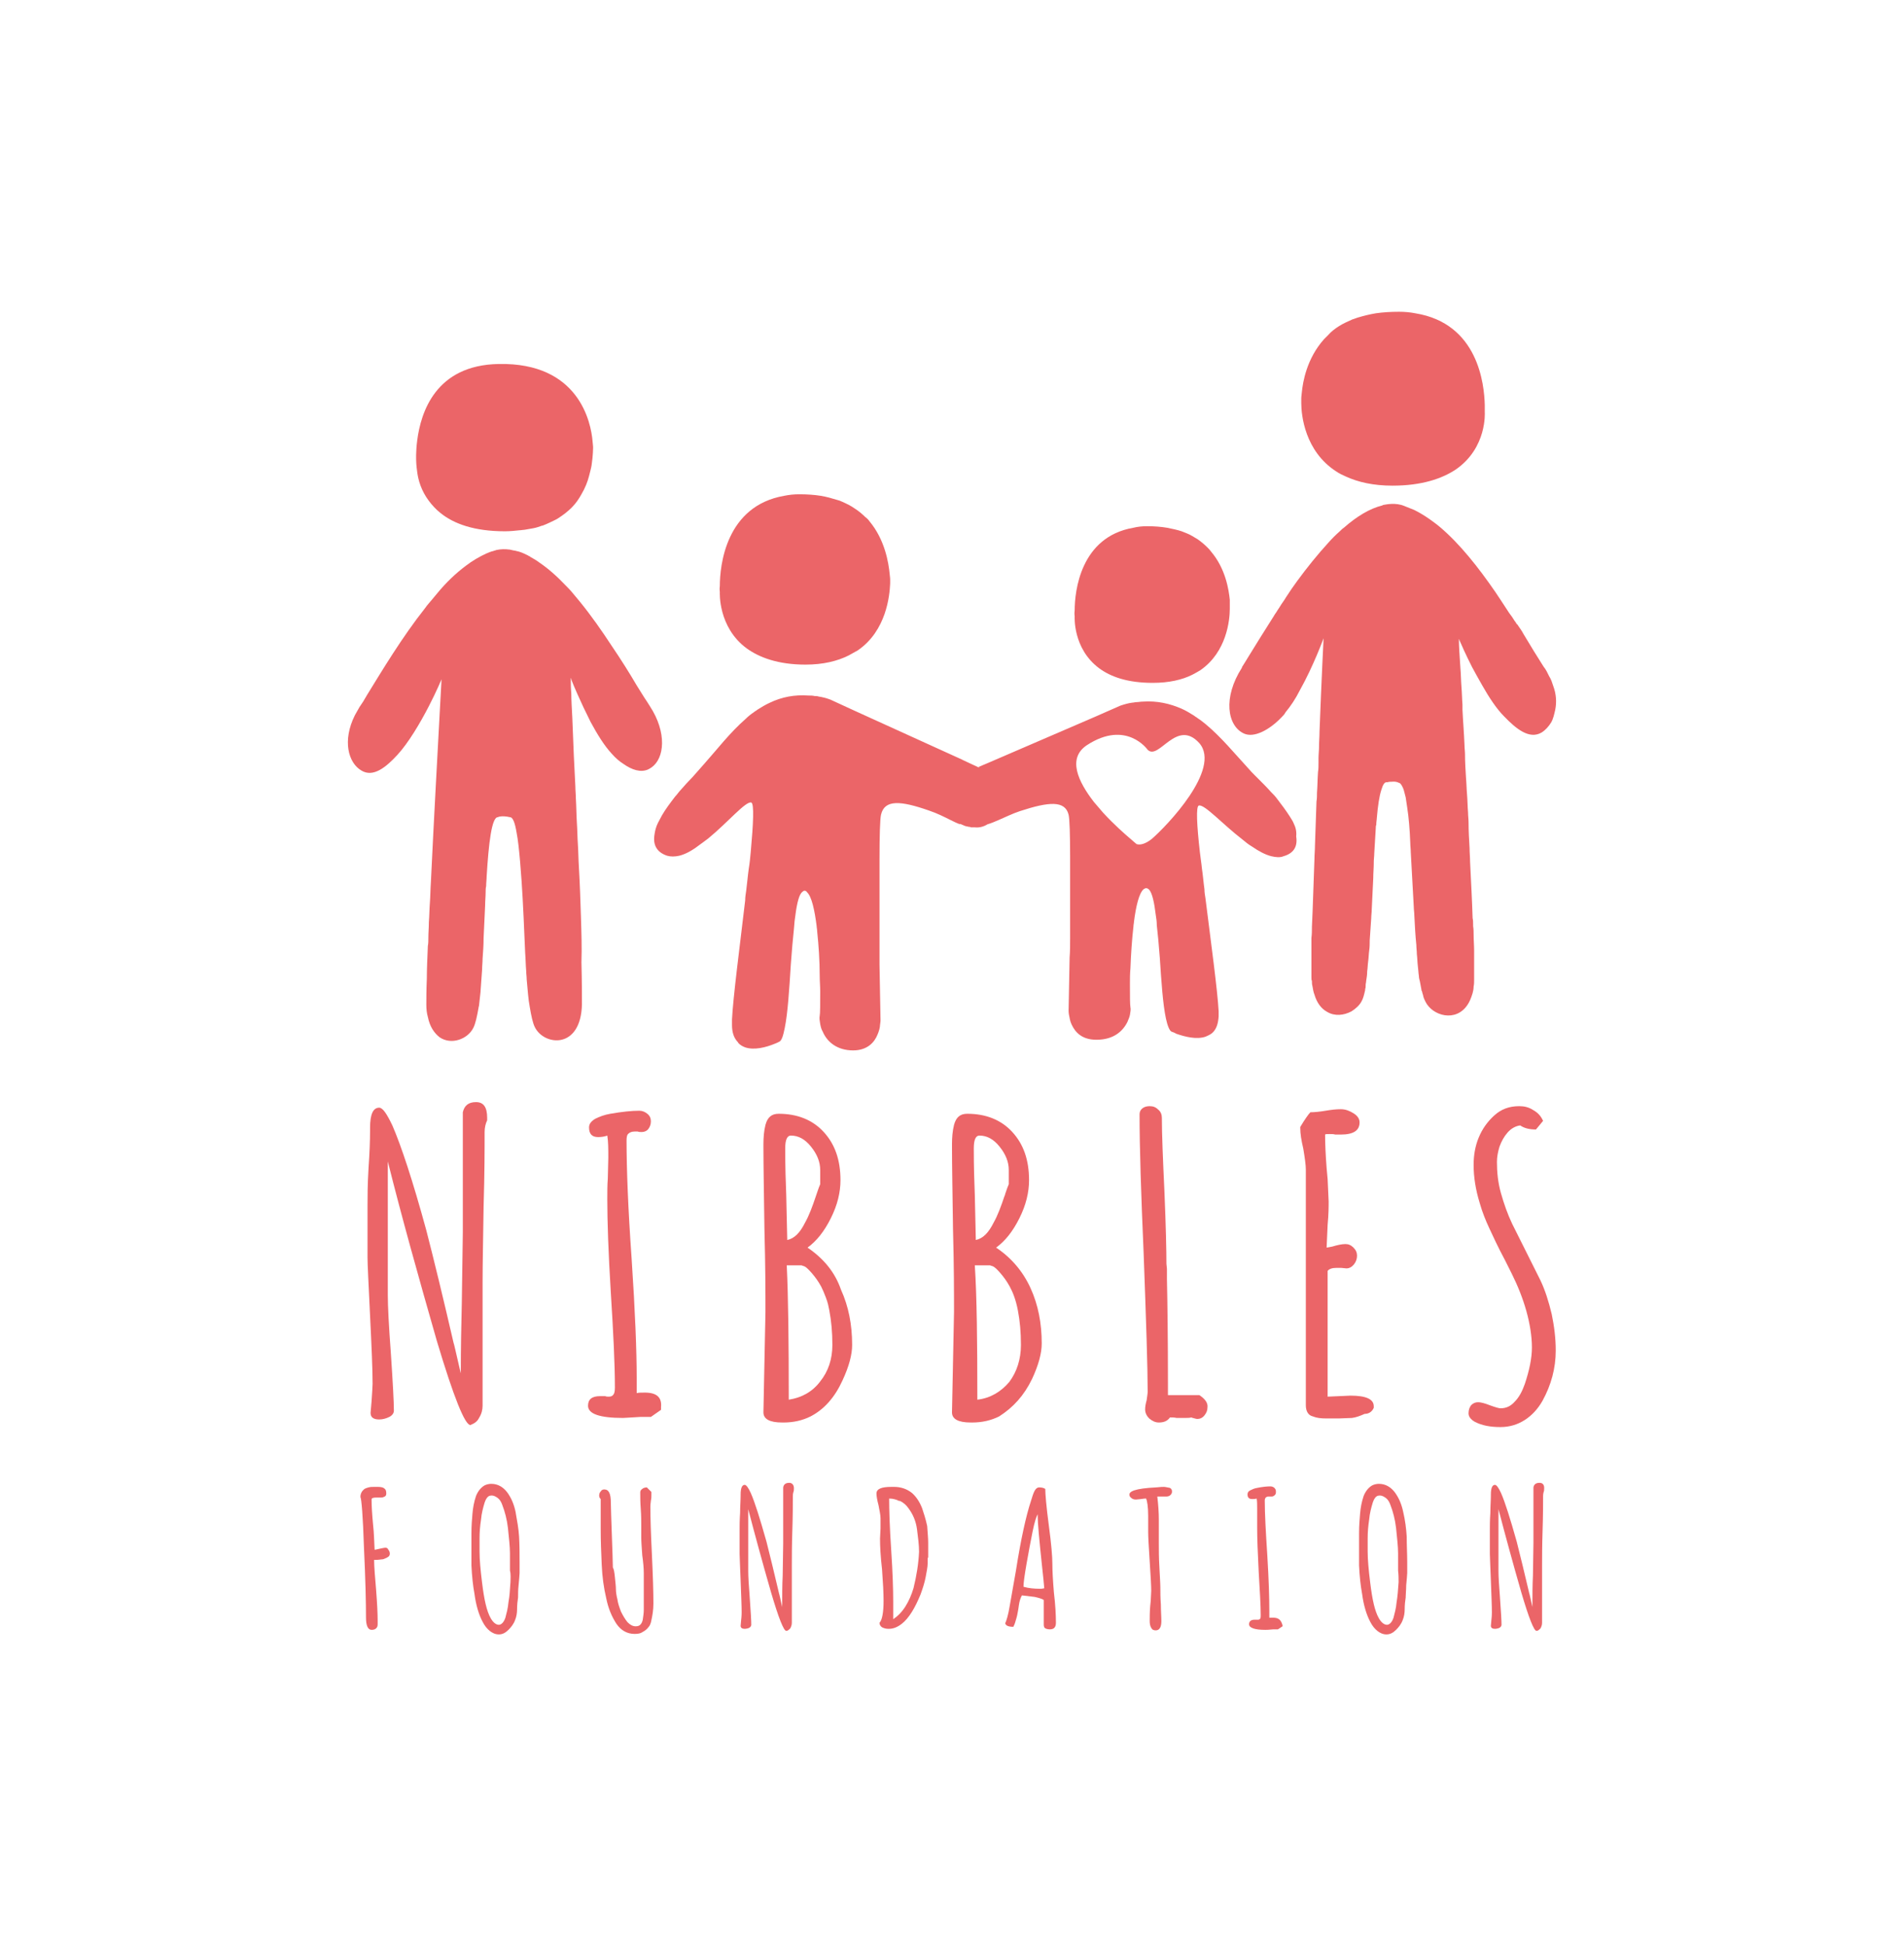 <?xml version="1.0" encoding="UTF-8"?>
<svg data-bbox="68.627 61.5 238.337 260.9" viewBox="0 0 375.6 383.9" xmlns="http://www.w3.org/2000/svg" data-type="color">
    <g>
        <path d="M94.5 279.7c.5-.8.7-1.6.7-2.4v-24.4c0-3.3.1-8.3.2-14.9.2-6.6.2-11.5.2-14.7 0-.9.2-1.7.5-2.3v-.5c0-2.1-.7-3.1-2.2-3.1s-2.3.7-2.6 2v23.7l-.2 13.9c-.1 4.1-.2 8.8-.2 13.9l-.1-.4c-.9-3.9-1.3-5.7-1.3-5.5-2.1-9.1-3.9-16.5-5.4-22.3-2.7-9.9-5-16.8-6.7-20.7-1.1-2.3-1.9-3.5-2.6-3.5-1.2 0-1.8 1.3-1.8 4v.5c0 2.1-.1 4.5-.3 7.4-.2 3.3-.2 5.7-.2 7.4v10.3c0 1.3.2 5.1.5 11.4.3 6.1.5 10.6.5 13.5 0 .5-.1 1.7-.2 3.4l-.2 2.3c0 .9.6 1.3 1.7 1.3.7 0 1.4-.2 2-.5s.9-.8.9-1.2q0-2.55-.6-11.4c-.4-5.4-.6-9.2-.6-11.5v-26.3c2.7 10.8 6 22.6 9.7 35.5q4.95 16.5 6.6 16.5c.7-.3 1.3-.6 1.7-1.4" fill="#eb6568" data-color="1"/>
        <path d="M127.2 274.7c-.7 0-1.2 0-1.6.1v-3c0-5.2-.3-13.1-1-23.5-.7-9.9-1-17.7-1-23.4 0-.6.1-1.1.4-1.3.2-.2.6-.4 1.2-.4h.6c.2.1.5.1.8.1.5 0 1-.2 1.3-.6s.5-.9.5-1.5-.2-1.1-.7-1.5-1-.6-1.6-.6q-2.25 0-5.7.6c-1.2.2-2.2.6-3 1-.8.5-1.2 1-1.2 1.7 0 1.3.6 1.9 1.8 1.9.6 0 1.3-.1 1.8-.3.2 1.2.2 2.6.2 4.4l-.1 4.1c-.1 1.2-.1 2.6-.1 4.1 0 4.2.2 10.3.7 18.5.5 7.9.8 14 .8 18.6 0 .7-.1 1.2-.3 1.4-.2.3-.5.4-.9.4-.3 0-.5 0-.7-.1h-1c-1.6 0-2.4.6-2.4 1.9q0 2.4 6.9 2.4c.4 0 1.5-.1 3.4-.2h2.1l2-1.4v-.5c.2-2-.9-2.9-3.2-2.9" fill="#eb6568" data-color="1"/>
        <path d="M159.3 246.1c1.8-1.3 3.3-3.2 4.6-5.8s1.9-5.1 1.9-7.5c0-4-1.1-7.1-3.3-9.5s-5.2-3.6-8.9-3.6c-1.4 0-2.2.7-2.6 2.2-.3 1.2-.4 2.5-.4 3.8v.5c0 3.6.1 9.1.2 16.3.2 7.3.2 12.7.2 16.3l-.2 9.9-.2 9.9c0 1.3 1.2 2 3.7 2h.3c1.9 0 3.7-.4 5.3-1.2 2.7-1.4 4.8-3.8 6.3-7.1 1.3-2.8 1.9-5.1 1.9-7 0-4-.7-7.6-2.2-10.9-1.2-3.5-3.5-6.2-6.6-8.3m-4.4-19.4v-.2c0-1.7.4-2.5 1.1-2.5 1.5 0 2.8.7 4 2.2s1.8 3 1.8 4.6v2.8c-.4.9-.6 1.7-.8 2.2-.7 2.1-1.4 4-2.2 5.4-1 2-2.1 3.1-3.5 3.4l-.2-8.9c-.1-2.5-.2-5.5-.2-9m2.7 16.6q-.45.6-.9.9c.4-.2.6-.5.9-.9m4.2 29.2c-1.5 2-3.6 3.2-6.2 3.6 0-11.5-.1-20.4-.4-26.5h2.9l.6.2c.4.2.9.7 1.5 1.4s1.2 1.5 1.8 2.6q.45.9.9 2.1c.45 1.2.5 1.6.7 2.6.4 2.1.6 4.3.6 6.8q0 4.2-2.4 7.2" fill="#eb6568" data-color="1"/>
        <path d="M203.6 272c1.3-2.8 1.9-5.1 1.9-7 0-4-.7-7.6-2.2-10.9s-3.8-6-6.8-8c1.8-1.3 3.3-3.2 4.6-5.8s1.9-5.1 1.9-7.5c0-4-1.1-7.1-3.3-9.5s-5.2-3.6-8.9-3.6c-1.4 0-2.2.7-2.6 2.2-.3 1.2-.4 2.5-.4 3.8v.5c0 3.6.1 9.1.2 16.3.2 7.3.2 12.7.2 16.3l-.2 9.9-.2 9.9c0 1.3 1.2 2 3.7 2h.3c1.9 0 3.7-.4 5.3-1.2 2.8-1.8 4.9-4.1 6.5-7.4m-5.4-36c-.3 1-.7 2-1.1 2.9.4-.9.8-1.8 1.1-2.9 0-.1.1-.3.2-.5-.1.2-.1.3-.2.5m-6.1-9.5c0-1.7.4-2.5 1.1-2.5 1.5 0 2.8.7 4 2.2s1.8 3 1.8 4.6v2.8c-.4.9-.6 1.7-.8 2.2-.7 2.1-1.4 4-2.2 5.4-1 2-2.1 3.1-3.5 3.4l-.2-8.9c-.1-2.5-.2-5.5-.2-9zm.7 49.6c0-11.5-.1-20.4-.5-26.5h3l.6.2c.4.2.9.7 1.5 1.4s1.2 1.5 1.8 2.6 1.2 2.6 1.6 4.7.6 4.3.6 6.8c0 2.8-.8 5.3-2.3 7.3-1.6 1.9-3.7 3.2-6.3 3.5" fill="#eb6568" data-color="1"/>
        <path d="M236.6 275.2h-6.2v-2.1c0-9.2-.1-16.2-.2-20.8v-2l-.1-1c0-2.5-.1-7.3-.4-14.4-.3-6.4-.5-11.2-.5-14.4 0-.6-.2-1.2-.7-1.6-.5-.5-1-.7-1.7-.7-.5 0-1 .1-1.4.4q-.6.45-.6 1.2c0 6.7.3 15.8.8 27.3.5 13.5.8 22.6.8 27.4 0 .4-.1.9-.2 1.7q-.3 1.05-.3 1.8c0 .7.3 1.3.8 1.8.6.5 1.2.8 1.9.8 1 0 1.7-.3 2.2-1 .5 0 .9 0 1.3.1h1.4c.7 0 1.2 0 1.5-.1l.3.1c.4.1.7.2.9.2.5 0 1-.2 1.4-.7s.6-1 .6-1.6c.1-.8-.4-1.6-1.6-2.4" fill="#eb6568" data-color="1"/>
        <path d="M271 277.7v-.3c0-1.4-1.5-2.1-4.6-2.1l-4.5.2v-24.8c.3-.4.9-.6 1.7-.6h1l1 .1c.6 0 1.1-.3 1.5-.8s.6-1.1.6-1.7-.2-1.1-.7-1.6-1-.7-1.6-.7c-.7 0-1.6.2-2.6.5l-1.1.2.2-4.5c.2-2.1.2-3.6.2-4.6l-.2-4.4-.2-2.2q-.3-3.9-.3-6.6c.1-.1.4-.1.9-.1.4 0 .8 0 1.1.1h1.1c2.5 0 3.7-.8 3.7-2.4q0-1.05-1.2-1.8c-.8-.5-1.6-.8-2.5-.8s-1.8.1-3 .3q-1.8.3-3 .3c-.4.4-1.1 1.4-2 2.9v.2c0 1.1.2 2.4.6 4.1.3 1.8.5 3.2.5 4.1v46.5c0 1.2.5 2 1.4 2.2.7.3 1.6.4 2.6.4h2.5l2.6-.1c.8-.1 1.6-.4 2.5-.8.9 0 1.5-.5 1.8-1.2" fill="#eb6568" data-color="1"/>
        <path d="m303.9 252.6-5.6-11.2c-.9-1.9-1.6-3.9-2.2-6s-.8-4.2-.8-6.2c0-1 .2-2 .5-3 .4-1.1.9-2 1.6-2.8s1.6-1.3 2.5-1.4c.7.5 1.7.8 3.1.8l1.4-1.7c-.4-.9-1-1.6-1.9-2.1-.9-.6-1.8-.8-2.8-.8-2 0-3.6.6-5 1.9-1.3 1.2-2.3 2.6-3 4.3s-1 3.5-1 5.4q0 3.6 1.2 7.5c.5 1.8 1.2 3.5 1.9 5s1.7 3.7 3.1 6.3l1.3 2.6c1.2 2.4 2.2 4.9 2.9 7.4s1.1 5 1.1 7.2c0 2.1-.5 4.5-1.4 7.2-.5 1.4-1.1 2.6-2 3.5-.8.9-1.7 1.3-2.8 1.3q-.45 0-2.1-.6c-1-.4-1.8-.6-2.3-.6-.6 0-1 .2-1.4.6-.3.4-.5.9-.5 1.6 0 .6.4 1.2 1.3 1.7 1.4.7 3 1 5 1 1.8 0 3.4-.5 4.8-1.4s2.6-2.2 3.5-3.8c1.7-3.1 2.6-6.4 2.6-9.9 0-2.4-.3-4.8-.8-7.2-.6-2.5-1.3-4.7-2.2-6.6" fill="#eb6568" data-color="1"/>
        <path d="M76 305.3c-.2 0-.6.1-1.1.2s-.8.2-1 .2c-.1-1.6-.1-3.2-.3-4.9-.2-2.1-.3-3.8-.3-5 0-.3.3-.4 1-.4h.9c.3 0 .5-.1.7-.2q.3-.15.3-.6c0-.5-.1-.8-.4-1-.2-.2-.7-.3-1.2-.3h-.9c-.3 0-.6 0-1 .1s-.6.2-.8.3c-.5.4-.8.9-.8 1.6.2.3.5 3.7.7 10 .3 6.3.4 10.9.4 13.8 0 1.6.4 2.4 1.1 2.4q.6 0 .9-.3c.2-.2.3-.4.3-.8v-.7q0-2.1-.3-6c-.2-2.5-.4-4.6-.4-6h.4c.5 0 .9-.1 1.1-.1.3 0 .5-.1.7-.2s.3-.1.4-.2c.3-.1.5-.4.5-.7s-.1-.6-.3-.8c-.1-.3-.3-.4-.6-.4" fill="#eb6568" data-color="1"/>
        <path d="M101.7 298.2c-.3-1.4-.8-2.7-1.7-3.9-.8-1-1.8-1.6-3.1-1.6-.4 0-.9.1-1.3.3-.7.4-1.3 1.1-1.7 2.1-.4 1.2-.6 2.3-.7 3.5-.1 1.1-.2 2.4-.2 3.9v6.3c.1 2.1.3 4 .6 5.6.3 2.3.9 4.2 1.6 5.5.4.8.9 1.4 1.4 1.8s1.1.7 1.8.7 1.3-.3 1.9-.9c.5-.5 1-1.1 1.3-1.9.3-.7.4-1.5.4-2.1 0-.9.1-1.8.2-2.4v-.1c0-.6 0-1.4.1-2.3.1-1.2.2-2 .2-2.4v-2.2c0-1.6 0-3.2-.1-5-.1-1.6-.4-3.2-.7-4.9m-2.5-1.5c.1.3.2.7.4 1-.2-.3-.3-.7-.4-1s-.3-.6-.4-.8c.1.2.3.5.4.8m-1.2-1.6-.6-.3zm2.8 16.8c-.1 1.5-.3 2.8-.4 4s-.3 2.2-.6 3v.1s-.1 0-.1.1c-.3.9-.8 1.4-1.3 1.4s-1.1-.4-1.6-1.3c-.8-1.4-1.3-3.7-1.7-7-.3-2.4-.5-4.5-.5-6.1v-2.7c0-1.2.1-2.4.3-3.7.1-1.2.4-2.3.7-3.3.1-.3.2-.5.3-.7.3-.5.6-.7 1.1-.7.4 0 .8.2 1.2.5s.7.8.9 1.4c.5 1.3.9 2.8 1.1 4.5.2 2 .4 3.7.4 5v3.4c.2.8.1 1.6.1 2.3-.1 1.5-.2 2.8-.4 4-.1 1.2-.4 2.2-.6 3 0 0 0-.1.1-.1v-.1q.45-1.2.6-3c.15-1.8.3-2.5.4-4v-.5zm.1-2.5v.7z" fill="#eb6568" data-color="1"/>
        <path d="M128.3 297.2c0-.1 0-.5.1-1.2.1-.4.1-.8.1-1.1v-.6l-.9-.9c-.3 0-.7.1-.9.3-.3.2-.4.4-.4.7 0 .9 0 1.9.1 3.2.1 1.4.1 2.5.1 3.2v2.5c0 .8.1 2 .2 3.5.2 1.4.3 2.6.3 3.5v7.2c0 .7-.1 1.3-.2 2-.1.4-.2.7-.5 1q-.3.3-.9.3c-.6 0-1.1-.3-1.6-.8-.5-.6-.9-1.3-1.3-2.1-.3-.8-.6-1.6-.7-2.4-.2-.8-.3-1.5-.3-2 0-.6-.1-1.4-.2-2.4s-.2-1.6-.4-1.9c0-1.1-.1-3.3-.2-6.4-.1-3.2-.2-5.3-.2-6.4 0-1.8-.4-2.6-1.3-2.6-.3 0-.5.1-.7.4-.2.2-.3.5-.3.8s.1.5.3.7v5.8c0 2.5.1 4.9.2 7.1.1 2.4.4 4.6.9 6.7.4 2 1.1 3.6 2 5 .9 1.3 2.1 2 3.6 2 .7 0 1.2-.1 1.6-.4.4-.2.8-.5 1.1-.9.3-.3.5-.8.6-1.4.2-.9.4-2 .4-3.3 0-2.3-.1-5.5-.3-9.7-.2-4.1-.3-7.2-.3-9.4" fill="#eb6568" data-color="1"/>
        <path d="M155.7 292.5q-1.05 0-1.2.9v11l-.1 6.4c-.1 1.9-.1 4.1-.1 6.4v-.2c-.4-1.8-.6-2.7-.6-2.6-1-4.2-1.8-7.6-2.5-10.3-1.3-4.6-2.3-7.8-3.1-9.6-.5-1.1-.9-1.6-1.2-1.6-.5 0-.8.6-.8 1.9v.2c0 1-.1 2.1-.1 3.4-.1 1.5-.1 2.6-.1 3.4v4.7c0 .6.1 2.4.2 5.3.1 2.8.2 4.9.2 6.2 0 .2 0 .8-.1 1.6l-.1 1.1c0 .4.3.6.8.6.3 0 .7-.1.9-.2.3-.2.4-.4.4-.6 0-.8-.1-2.5-.3-5.3-.2-2.5-.3-4.3-.3-5.3v-12.2c1.3 5 2.8 10.5 4.5 16.4 1.5 5.1 2.5 7.6 3 7.6.3 0 .5-.2.8-.5.2-.4.3-.7.3-1.1v-11.3c0-1.5 0-3.8.1-6.9.1-3 .1-5.3.1-6.8 0-.4.1-.8.2-1.1v-.2c.1-.8-.3-1.3-.9-1.3" fill="#eb6568" data-color="1"/>
        <path d="M181.9 297.5c-.5-1.3-1.2-2.3-2-3-1-.8-2.2-1.2-3.5-1.2h-.6c-1.9 0-2.9.4-2.9 1.3 0 .4.1 1.2.4 2.3.2 1.1.4 1.9.4 2.6v2l-.1 2c0 1.5.1 3.5.4 6.1.2 2.7.3 4.7.3 6.2 0 2.3-.3 3.8-.8 4.3 0 .4.2.7.5.9.4.2.8.3 1.3.3.9 0 1.7-.3 2.6-1 1.4-1.1 2.6-3.1 3.7-5.8.4-1.1.8-2.3 1-3.4s.4-2 .4-2.8v-.8c0-.1 0-.2.1-.3v-2.9c0-.8-.1-1.9-.2-3.3-.3-1.4-.7-2.6-1-3.5m-1.7 15.8c-.4 1.3-.9 2.5-1.6 3.6s-1.5 1.9-2.4 2.5v-.2h-.1.1v-3.3c0-2.3-.1-5.7-.4-10.2s-.4-7.9-.4-10.1c.8 0 1.4.2 2 .5v-.1c-.3-.2-.7-.3-1-.4.4.1.7.2 1 .4 0 0 .1 0 .1.1h.1c.6.3 1.2.8 1.6 1.4.9 1.2 1.5 2.6 1.7 4.2s.4 3 .4 4.4c-.1 2.3-.5 4.8-1.1 7.2" fill="#eb6568" data-color="1"/>
        <path d="M207.6 308.5c0-1.4-.2-3.9-.7-7.6-.5-3.8-.7-6.2-.7-7.2q-.45-.3-1.2-.3c-.75 0-1.1.9-1.6 2.6q-.75 2.25-1.5 5.7c-.5 2.3-1 5-1.5 8.2l-1.2 6.8c-.3 1.9-.7 3.1-.9 3.5.1.5.7.7 1.6.7.1-.2.3-.6.4-1s.3-.9.4-1.5.2-1 .2-1.1l.1-.7c.1-.7.3-1.4.6-1.9.8.1 1.6.2 2.5.3q1.35.3 1.8.6v4.9c0 .3.1.6.3.7s.5.2.9.2c.8 0 1.2-.4 1.2-1.3 0-1.5-.1-3.5-.4-6-.2-2.4-.3-4.3-.3-5.6m-2.4 4.9c-1.2 0-2.3-.1-3.3-.4q0-1.05.6-4.5c.4-2.3.8-4.4 1.2-6.4s.8-3.1 1-3.4v.3c0 1.3.3 4.7.9 10.3.2 1.6.3 3 .4 4-.4.1-.6.1-.8.1" fill="#eb6568" data-color="1"/>
        <path d="M230.8 293.5c-.6-.1-.9-.2-1.2-.2-.2 0-.7 0-1.5.1-2.1.1-3.5.3-4.4.6-.6.2-.9.5-.9.8s.1.5.4.7q.3.3.9.3l1-.1c.5-.1.8-.1 1-.1.2.5.4 1.6.4 3.4v3.2c0 .9.1 2.8.3 5.8s.3 4.9.3 5.8l-.1 2-.1 1c-.1 1.2-.1 2.2-.1 3 0 .5.1 1 .3 1.3.2.4.5.5.9.5.7 0 1.1-.6 1.1-1.8 0-.9-.1-2-.1-3.3-.1-1.3-.1-2.4-.1-3.3 0-.8-.1-2.2-.2-4.3-.1-1.7-.1-3.1-.1-4.3v-4.8c0-1.4-.1-2.9-.3-4.6h1.8c.3 0 .6-.1.8-.3s.3-.4.3-.7-.1-.5-.4-.7" fill="#eb6568" data-color="1"/>
        <path d="M251.1 319.1h-.7v-1.4c0-2.4-.1-6-.4-10.9-.3-4.6-.5-8.2-.5-10.8 0-.3.1-.5.2-.6s.3-.2.5-.2h.7q.3 0 .6-.3c.2-.2.2-.4.2-.7s-.1-.5-.3-.7-.5-.3-.8-.3c-.7 0-1.6.1-2.6.3-.6.1-1 .3-1.4.5s-.5.5-.5.8q0 .9.9.9c.3 0 .6 0 .9-.1.1.5.1 1.2.1 2v3.8c0 1.9.1 4.8.3 8.6.2 3.6.4 6.5.4 8.6 0 .3 0 .5-.1.7-.1.1-.2.2-.4.2h-.7c-.7 0-1.1.3-1.1.9 0 .7 1.1 1.1 3.2 1.1.2 0 .7 0 1.6-.1h.9l.9-.6v-.2c-.3-1.1-.8-1.5-1.9-1.5" fill="#eb6568" data-color="1"/>
        <path d="M276.8 298.2c-.3-1.4-.8-2.7-1.7-3.9-.8-1-1.8-1.6-3.1-1.6-.4 0-.9.1-1.3.3-.7.4-1.3 1.1-1.7 2.1-.4 1.2-.6 2.3-.7 3.5-.1 1.1-.2 2.4-.2 3.9v6.3c.1 2.1.3 4 .6 5.6.3 2.3.9 4.2 1.6 5.5.4.8.9 1.4 1.4 1.8s1.1.7 1.8.7 1.3-.3 1.9-.9c.5-.5 1-1.1 1.3-1.9.3-.7.4-1.5.4-2.1 0-.9.1-1.8.2-2.4v-.1c0-.6.1-1.4.1-2.3.1-1.2.2-2 .2-2.4v-2.2c0-1.6-.1-3.2-.1-5-.1-1.6-.3-3.2-.7-4.9m-1.8 20.7s0 .1 0 0c0 .1 0 0 0 0 .2-.4.3-.9.4-1.5-.1.6-.2 1.1-.4 1.5m-.1.2c-.3.9-.8 1.4-1.3 1.4s-1.1-.4-1.6-1.3c-.8-1.4-1.3-3.7-1.7-7-.3-2.4-.5-4.5-.5-6.1v-2.7c0-1.2.1-2.4.3-3.7.1-1.2.4-2.3.7-3.3.1-.3.2-.5.3-.7.3-.5.6-.7 1.1-.7.4 0 .8.2 1.2.5s.7.8.9 1.4c.5 1.3.9 2.8 1.1 4.5.2 2 .4 3.7.4 5v3.4c.1.8.1 1.6.1 2.3-.1 1.5-.2 2.8-.4 4-.1 1.2-.4 2.2-.6 3m1.1-7.2c0 .4-.1.8-.1 1.2 0-.4.1-.8.1-1.2" fill="#eb6568" data-color="1"/>
        <path d="M303.7 292.5q-1.05 0-1.2.9v11l-.1 6.4c-.1 1.9-.1 4.1-.1 6.4v-.2c-.4-1.8-.6-2.7-.6-2.6-1-4.2-1.8-7.6-2.5-10.3-1.3-4.6-2.3-7.8-3.1-9.6-.5-1.1-.9-1.6-1.2-1.6-.5 0-.8.6-.8 1.9v.2c0 1-.1 2.1-.1 3.4-.1 1.5-.1 2.6-.1 3.4v4.7c0 .6.1 2.4.2 5.3.1 2.8.2 4.9.2 6.2 0 .2 0 .8-.1 1.6l-.1 1.1c0 .4.3.6.8.6.3 0 .7-.1.9-.2.3-.2.4-.4.4-.6 0-.8-.1-2.5-.3-5.3-.2-2.5-.3-4.3-.3-5.3v-12.2c1.3 5 2.8 10.5 4.5 16.4 1.5 5.1 2.5 7.6 3 7.6.3 0 .5-.2.8-.5.2-.4.3-.7.3-1.1v-11.3c0-1.5 0-3.8.1-6.9.1-3 .1-5.3.1-6.8 0-.4.1-.8.2-1.1v-.2c.1-.8-.2-1.3-.9-1.3" fill="#eb6568" data-color="1"/>
        <path d="M255.2 162.4c-.2-.5-.5-.9-.8-1.4-.7-1.1-1.6-2.3-2.6-3.6-.3-.4-.7-.8-1.1-1.2-.7-.8-1.5-1.6-2.3-2.4l-.8-.8c-.5-.5-1-1-1.5-1.6-2.5-2.7-5.1-5.9-8.2-8.5-.5-.4-1.1-.9-1.6-1.2-.2-.2-.5-.3-.7-.5-.8-.5-1.6-1-2.5-1.4-2.3-1-4.8-1.6-7.7-1.4-.4 0-.8.1-1.2.1-.3 0-.5.1-.8.1-.8.1-1.5.3-2.4.6l-5 2.2-21.1 9.1-1.9.8.2.1h-.1l-3-1.4-.4-.2-20.9-9.5-5-2.3c-.8-.3-1.6-.5-2.3-.6-.3-.1-.5-.1-.8-.1-.4-.1-.8-.1-1.2-.1-2.8-.2-5.3.3-7.6 1.4-.9.4-1.7.9-2.5 1.4-.2.2-.5.3-.7.5-.6.4-1.1.8-1.6 1.3-3.1 2.7-5.7 6.1-8.2 8.9-.5.6-1 1.1-1.5 1.7-.3.3-.5.6-.8.9-.8.8-1.6 1.7-2.3 2.5-.4.4-.7.9-1.1 1.3-1 1.3-1.9 2.5-2.6 3.7-.3.5-.5 1-.8 1.5-.4.8-.6 1.6-.7 2.4-.3 1.9.4 3.4 2.5 4.1q1.05.3 2.4 0c1.2-.3 2.5-1 3.8-2 .6-.4 1.2-.9 1.9-1.4 3.9-3.2 7.4-7.4 8.5-7.1.6.2.4 4.2-.1 9.7-.1 1.1-.2 2.2-.4 3.4-.2 1.4-.3 2.8-.5 4.3-.1.6-.2 1.3-.2 1.9-1.1 9.3-2.4 19.3-2.6 23.5v1.1c0 1.5.4 2.5 1 3.2.1.1.2.2.3.4.4.4.8.6 1.3.8 1.8.6 4.1 0 5.8-.7.3-.1.7-.3.9-.4.5-.2.8-1.2 1.1-2.7.6-2.9.9-7.7 1.2-12.5.1-1.3.2-2.6.3-3.8.1-1.1.2-2.1.3-3.1.1-.8.1-1.5.2-2.1.3-2.5.7-4.5 1.3-5.2.2-.2.4-.4.6-.4s.4.1.5.3c.9.8 1.5 3.5 1.9 6.7 0 .3.1.6.1 1 .3 2.8.5 5.9.5 8.7 0 1.1.1 2.2.1 3.1 0 2.5 0 4.4-.1 4.9-.1.4 0 1 .1 1.6.1.5.2 1 .5 1.5.8 1.9 2.7 3.7 6 3.7 2.8 0 4.2-1.6 4.8-3.1.3-.7.5-1.4.5-1.9.1-.6.1-.9.1-.9s-.1-4.7-.2-11v-20.9c0-4.5.1-7.9.3-8.7.7-3 3.8-2.8 9.5-.8 1.5.5 2.9 1.2 4.3 1.9.6.3 1.2.6 1.8.8l-.1-.1c.4.1.7.3 1 .4.2.1.5.1.8.2.2 0 .3 0 .4.1h.8c.8.1 1.7-.1 2.5-.6.7-.2 1.4-.5 2.1-.8 1.4-.6 2.8-1.3 4.3-1.8 5.8-1.9 8.9-2.1 9.6.7.2.8.3 4 .3 8.3v16.1c0 1.3 0 2.6-.1 3.8-.1 5.9-.2 10.5-.2 10.5s0 .4.1.9.2 1.2.5 1.8c.7 1.5 2 3 4.9 3 3.4 0 5.2-1.7 6.1-3.5.2-.5.4-.9.5-1.4.1-.6.2-1.1.1-1.5-.1-.5-.1-2.3-.1-4.7 0-.9 0-1.9.1-3 .1-2.7.3-5.7.6-8.3 0-.3.1-.6.1-.9.4-3.1 1-5.6 1.9-6.4.2-.1.3-.2.5-.2s.4.1.6.3c.6.7 1 2.5 1.3 5 .1.6.2 1.3.2 2 .1.9.2 1.9.3 2.9l.3 3.6c.3 4.6.6 9.1 1.2 11.9.3 1.4.7 2.4 1.1 2.6.3.1.6.2.9.4 1.7.6 4 1.2 5.8.6.5-.2.9-.4 1.3-.7l.3-.3c.6-.7.9-1.6 1-3v-1c-.2-4-1.5-13.5-2.6-22.3-.1-.6-.2-1.2-.2-1.8-.2-1.4-.3-2.8-.5-4.1-.1-1.1-.3-2.2-.4-3.2-.6-5.3-.8-9.1-.2-9.2 1.1-.3 4.7 3.7 8.6 6.7.6.5 1.2 1 1.9 1.4 1.3.9 2.6 1.6 3.8 1.9.9.2 1.7.3 2.4 0 2.1-.6 2.8-2 2.5-3.9.1-1-.1-1.8-.5-2.6m-28 3.1c-1.4 1.1-2.4 1.2-3 1l-1.5-1.3c-.7-.6-2.9-2.5-5.1-4.9l-1.8-2.1c-3.1-4-5.3-8.6-1.4-11.2 7.8-5.1 12 .9 12 .9 2.2 2.2 5.7-6.3 10.2-1.3 4.4 5.1-6.5 16.4-9.4 18.9" fill="#eb6568" data-color="1"/>
        <path d="M82.3 93.1c.2 1.6.8 3.7 2.3 5.7.6.8 1.4 1.7 2.3 2.4 2.6 2.1 6.6 3.6 12.7 3.6 1 0 2-.1 2.9-.2.3 0 .7-.1 1-.1.6-.1 1.1-.2 1.7-.3s1.1-.3 1.7-.5h.1c.5-.2 1-.4 1.4-.6.6-.3 1.1-.5 1.6-.8 1.1-.7 2-1.4 2.8-2.2s1.4-1.7 1.9-2.6q1.05-1.8 1.5-3.6c.2-.8.4-1.5.5-2.1.3-2 .3-3.5.3-3.5s0-.4-.1-1.2c-.3-3.8-2.7-15.6-18.5-15.3-12.5.2-15.4 9.6-16.1 15.1-.3 2.3-.2 4-.2 4s0 .8.2 2.2" fill="#eb6568" data-color="1"/>
        <path d="M114.6 180.8c-.1-3.1-.2-6.3-.4-9.7-.1-1.5-.1-3-.2-4.5-.1-1.4-.1-2.9-.2-4.3-.1-1.6-.1-3.2-.2-4.8 0-.8-.1-1.6-.1-2.4q-.15-3.15-.3-6-.15-4.2-.3-7.5c-.1-1.9-.2-3.5-.2-4.8-.1-1.1-.1-2-.1-2.5v-.6s.1.2.2.6c.2.5.6 1.5 1.1 2.6.7 1.6 1.6 3.5 2.6 5.5 1.3 2.4 2.7 4.7 4.2 6.3.7.8 1.5 1.5 2.3 2 1.7 1.2 3.4 1.7 4.8 1.1.2-.1.4-.2.7-.4 2.6-1.8 3.1-6.9-.3-12.1-.3-.5-.7-1.1-1.1-1.7l-1.5-2.4c-1.4-2.4-3.1-5.1-5-7.9-1.9-2.9-4-5.9-6.2-8.6l-1.5-1.8c-.4-.5-.9-1-1.3-1.4-1.7-1.8-3.5-3.4-5.3-4.6-.5-.4-1.1-.7-1.6-1 0 0-.1 0-.1-.1-.3-.1-.5-.3-.8-.4-.6-.3-1.3-.6-1.9-.7-.1 0-.3-.1-.4-.1h-.1s-.4-.1-.9-.2h-.1c-.7-.1-1.6-.1-2.5.1-.2.1-.4.1-.6.2-.5.1-.9.3-1.4.5-1.3.6-2.7 1.4-4 2.4-2 1.5-3.9 3.3-5.7 5.5-.3.4-.7.8-1 1.2-.4.5-.9 1-1.3 1.6-4.6 5.8-8.6 12.5-11.5 17.2q-.75 1.35-1.5 2.4c-.3.5-.6 1.1-.9 1.6-2.5 5-1.3 9.4 1.3 10.9 2.3 1.4 4.8-.6 7.1-3.1 2.2-2.4 4.5-6.3 6.2-9.6 1.5-2.9 2.5-5.3 2.5-5.3s-.1 2.1-.3 5.5c-.4 7.6-1.2 21.8-1.8 34.5-.1 1.4-.1 2.8-.2 4.1s-.1 2.6-.2 3.8c0 1.1-.1 2.1-.1 3.1v.1c0 .5 0 1-.1 1.5-.1 2.4-.2 4.6-.2 6.4-.1 2.3-.1 4.1-.1 5.2q0 1.35.3 2.4c.4 2 1.3 3.2 2.3 4 2.3 1.6 5.6.4 6.7-1.9.4-.8.7-2.2 1-3.9 0-.2.1-.3.1-.5.1-.8.2-1.8.3-2.7v-.1q.15-1.95.3-4.2c0-.7.1-1.5.1-2.2.1-1.3.2-2.7.2-4.1.1-2.1.2-4.3.3-6.4 0-.9.1-1.7.1-2.6 0-.4 0-.8.1-1.2 0-.7.1-1.3.1-1.9.4-6.6 1-11.7 2.2-11.7 0 0 .7-.4 2.4 0 .6 0 1 1.2 1.3 3 .3 1.5.5 3.5.7 5.8.1 1.2.2 2.6.3 3.9.3 4.4.5 9.4.7 14.1.1 1.2.1 2.4.2 3.5 0 .6.1 1.1.1 1.7.2 2 .3 3.9.6 5.4.3 1.8.6 3.2 1 4 1.8 3.7 9.1 4.5 9.3-4.5 0-1.6 0-4.5-.1-8.3.1-2.8 0-5.8-.1-9" fill="#eb6568" data-color="1"/>
        <path d="M263.6 93c.6.4 1.2.7 1.9 1 2.4 1.1 5.4 1.8 9.2 1.8 5.8 0 9.8-1.4 12.5-3.2 6.2-4.3 5.7-11.3 5.7-11.3v-1.4c-.1-4.1-1.3-16.1-13.7-18.1-1-.2-2.1-.3-3.2-.3-1.7 0-3.2.1-4.6.3-1.2.2-2.4.5-3.4.8-.4.1-.8.3-1.2.4-.9.4-1.8.8-2.6 1.3s-1.6 1.1-2.2 1.8l-.8.8c-3.4 3.8-4.2 8.4-4.4 10.6-.1.7-.1 1.1-.1 1.1v.9c0 2.4.7 9.5 6.9 13.5" fill="#eb6568" data-color="1"/>
        <path d="M290.5 195.9c.1-.4.2-.8.2-1.3.1-.4.1-.9.1-1.4v-5.7c0-1-.1-2-.1-3.2 0-.5 0-1-.1-1.6v-.3c0-.4 0-.9-.1-1.3-.1-3.3-.3-7.1-.5-11.1 0-.9-.1-1.8-.1-2.7-.1-1.7-.2-3.4-.2-5.1 0-.6-.1-1.3-.1-1.9-.1-1.2-.1-2.4-.2-3.6-.1-1.1-.1-2.1-.2-3.2-.1-1.6-.2-3.2-.2-4.7 0-.6-.1-1.2-.1-1.8-.1-2.5-.3-4.8-.4-7v-1c-.1-1.2-.1-2.4-.2-3.5-.1-1.3-.1-2.5-.2-3.6-.2-2.8-.3-4.7-.3-5.5v-.4s0 .1.1.2v.1c.2.4.5 1.1.9 2s1 2.1 1.6 3.3c.6 1.1 1.3 2.4 2 3.6 1.3 2.3 2.8 4.6 4.3 6.1 2.4 2.5 5 4.6 7.4 3.2.8-.5 1.4-1.2 1.9-2 .4-.7.6-1.6.8-2.5.3-1.5.2-3.1-.4-4.7-.2-.6-.4-1.3-.8-1.9-.3-.6-.6-1.3-1.1-1.9-1.1-1.7-2.5-4-4-6.5-.3-.6-.7-1.1-1.1-1.7 0 0 0-.1-.1-.1-.2-.2-.3-.5-.5-.7-.3-.5-.7-1.1-1.1-1.6-.6-.9-1.1-1.7-1.7-2.6-.3-.5-.7-1-1-1.5-3.3-4.8-7-9.5-10.9-12.8-.7-.6-1.4-1.1-2.1-1.6q-1.5-1.05-3-1.8l-1.5-.6c-.2-.1-.3-.1-.5-.2-1.7-.7-3.5-.3-4.1-.2-.1 0-.2.1-.2.1-2.5.6-5.1 2.2-7.6 4.4-.3.2-.6.5-.8.7-.8.7-1.6 1.5-2.3 2.3-2.1 2.3-4.2 4.9-6.1 7.5-.8 1.1-1.5 2.1-2.2 3.2-.4.7-.9 1.3-1.3 2-.1.2-.3.4-.4.6-.2.4-.5.7-.7 1.1-1.9 3-3.6 5.7-5 8-.5.8-.9 1.5-1.3 2.1v.1c-3.8 5.9-2.9 11.5.4 13 2 .9 5-.7 7.4-3.2.3-.3.6-.6.8-1 1-1.2 2-2.7 2.8-4.3 2.7-4.8 4.7-10.3 4.7-10.3s-.4 7.9-.8 18.4c0 1-.1 2-.1 3.1 0 .7-.1 1.4-.1 2.2v.9c0 .6 0 1.2-.1 1.8-.1 1.4-.1 2.8-.2 4.1 0 .6 0 1.1-.1 1.7-.1 2.9-.2 5.9-.3 8.7 0 .9-.1 1.8-.1 2.6-.2 4.9-.3 9.5-.5 13.4 0 .8 0 1.5-.1 2.2v7.8c0 .3 0 .5.1.7 0 .3 0 .7.1 1 .1.6.2 1.2.4 1.7.5 1.7 1.4 2.8 2.5 3.4 1.5.9 3.3.7 4.8-.1.8-.5 1.6-1.2 2-2 .3-.5.5-1.3.7-2.2v-.2c.1-.2.1-.5.1-.8s.1-.5.1-.8c.1-.6.2-1.2.2-1.9.1-.6.1-1.3.2-2s.1-1.4.2-2.1.1-1.3.1-2c.1-1.4.2-2.9.3-4.4 0-.6.1-1.1.1-1.7.1-2 .2-4.1.3-6.2 0-1 .1-1.9.1-2.9v-.2c0-.6.1-1.2.1-1.8.1-1.7.2-3.4.3-5 0-.2 0-.4.1-.6v-.3c0-.3.1-.7.1-1 .2-2.4.5-4.4.9-5.6.3-1 .6-1.5 1-1.5h.2c.3-.1.6-.1.8-.1 1-.1 1.4.2 1.4.2.3 0 .6.4.9 1.1.2.5.3 1.1.5 1.8.1.6.2 1.3.3 2 .3 1.9.5 4.3.6 6.9 0 .6.1 1.3.1 1.9.2 3.5.4 7.2.6 10.9 0 .5.1 1 .1 1.5.1 2 .2 4 .4 5.9 0 .6.1 1.2.1 1.8.1.8.1 1.6.2 2.4.1.7.1 1.3.2 1.9 0 .4.1.7.2 1.1.1.6.2 1.1.3 1.6 0 .1 0 .2.1.3.1.3.1.5.2.7.1.6.3 1 .5 1.4 1.4 2.8 6 4.1 8.3.6.4-.6.7-1.3 1-2.3" fill="#eb6568" data-color="1"/>
        <path d="M147.3 127.9c2.5 1.8 6.2 3.2 11.6 3.2 3.5 0 6.3-.7 8.5-1.8.6-.3 1.2-.7 1.8-1 5.7-3.9 6.3-10.9 6.4-13.2v-.8s0-.4-.1-1.1c-.2-2.1-.9-6.7-4-10.4-.2-.3-.5-.6-.8-.8-.6-.6-1.3-1.2-2.1-1.7-.7-.5-1.5-.9-2.4-1.3-.4-.2-.7-.3-1.1-.4-1-.3-2-.6-3.2-.8q-1.95-.3-4.2-.3c-1.1 0-2 .1-3 .3-11.5 2-12.7 13.7-12.7 17.8-.1.6 0 1.1 0 1.2 0 0-.4 6.9 5.3 11.1" fill="#eb6568" data-color="1"/>
        <path d="M216.8 131.8c2.3 1.7 5.6 2.9 10.6 2.9 3.2 0 5.8-.6 7.8-1.6.6-.3 1.1-.6 1.6-.9 5.2-3.6 5.8-9.9 5.8-12.1v-1.8c-.2-1.9-.8-6.1-3.7-9.5-.2-.3-.4-.5-.7-.8-.6-.6-1.2-1.1-1.9-1.6-.7-.4-1.4-.9-2.2-1.2-.3-.1-.7-.3-1-.4-.9-.3-1.9-.5-2.9-.7q-1.8-.3-3.9-.3-1.5 0-2.7.3c-10.5 1.8-11.6 12.6-11.6 16.3-.1.7 0 1.1 0 1.2 0 0-.4 6.3 4.8 10.2" fill="#eb6568" data-color="1"/>
    </g>
</svg>

